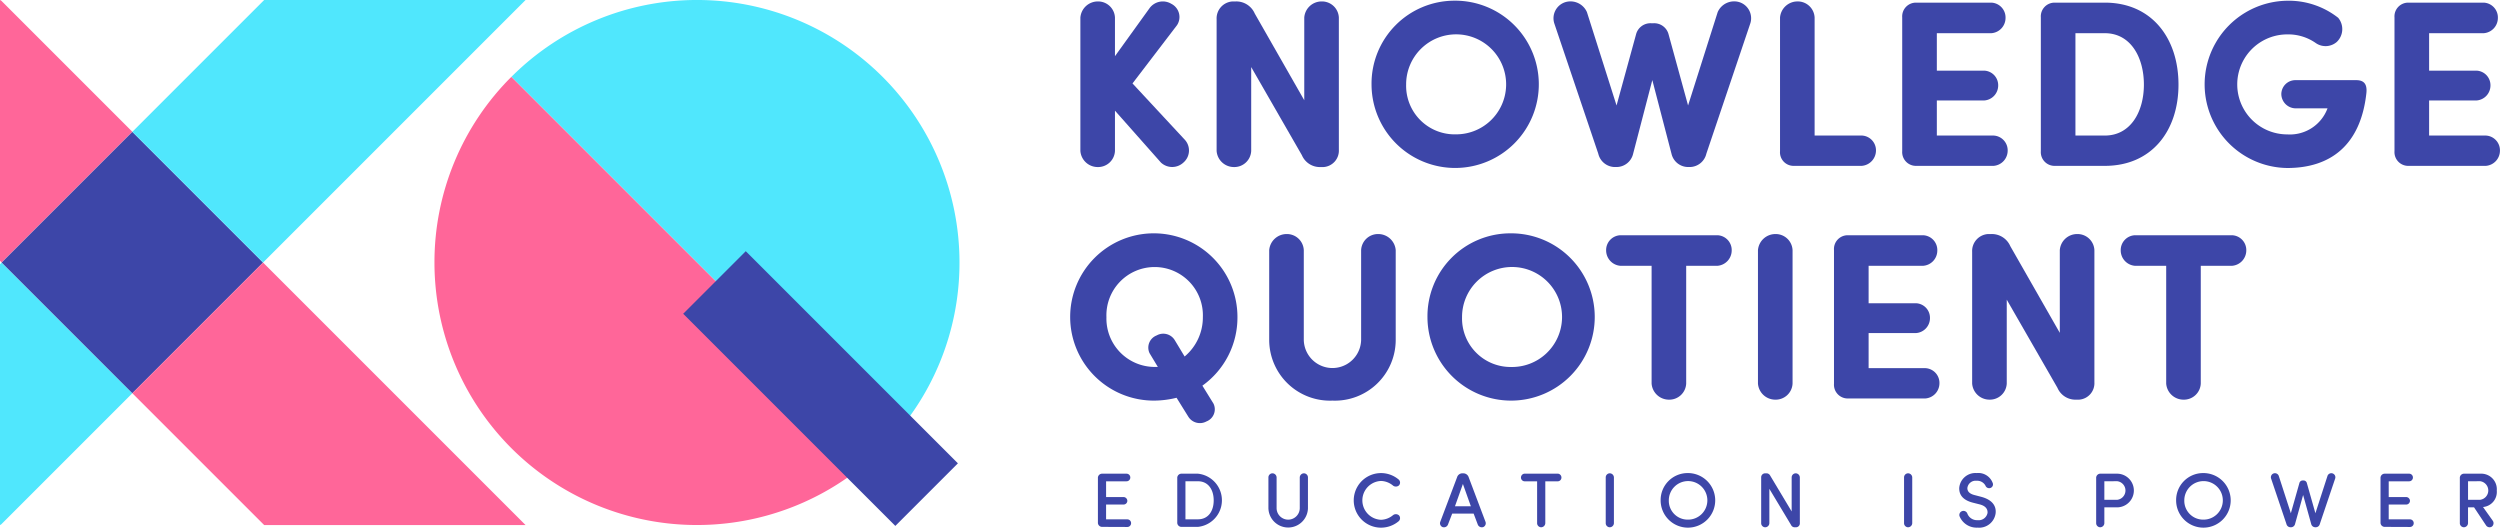 <svg xmlns="http://www.w3.org/2000/svg" width="200" height="42.212" viewBox="0 0 200 42.212"><g transform="translate(-488.301 -300)"><g transform="translate(574.049 300.059)"><g transform="translate(0 0)"><path d="M938.879,311.684a1.272,1.272,0,0,1-.133,1.8,1.317,1.317,0,0,1-1.8,0l-3.677-4.151v3.222a1.35,1.35,0,0,1-1.384,1.289,1.389,1.389,0,0,1-1.383-1.289V301.885a1.4,1.4,0,0,1,1.383-1.289,1.35,1.35,0,0,1,1.384,1.289v3.09l2.786-3.867a1.317,1.317,0,0,1,1.725-.322,1.184,1.184,0,0,1,.455,1.706l-3.563,4.663Z" transform="translate(-929.82 -300.539)" fill="#3d46a8"/><path d="M996.054,312.461a1.318,1.318,0,0,1-1.232,1.384h-.246a1.562,1.562,0,0,1-1.479-.948l-4.056-7.051v6.709a1.35,1.35,0,0,1-1.383,1.289,1.389,1.389,0,0,1-1.384-1.289V302.017a1.358,1.358,0,0,1,1.27-1.421h.246a1.607,1.607,0,0,1,1.535.967l3.961,6.937v-6.615a1.389,1.389,0,0,1,1.384-1.289,1.35,1.35,0,0,1,1.383,1.289Z" transform="translate(-974.693 -300.539)" fill="#3d46a8"/><path d="M1056.324,300.3a6.691,6.691,0,1,1-6.615,6.71A6.634,6.634,0,0,1,1056.324,300.3Zm0,10.69a4,4,0,1,0-3.847-3.98A3.884,3.884,0,0,0,1056.324,310.994Z" transform="translate(-1025.734 -300.304)" fill="#3d46a8"/><path d="M1133.385,303.269l1.554,5.667,2.369-7.468a1.436,1.436,0,0,1,1.724-.8,1.351,1.351,0,0,1,.891,1.687L1136.4,312.8a1.377,1.377,0,0,1-1.289,1.061h-.19a1.37,1.37,0,0,1-1.308-1.061l-1.535-5.895-1.535,5.895a1.369,1.369,0,0,1-1.308,1.061h-.189a1.377,1.377,0,0,1-1.289-1.061l-3.525-10.443a1.352,1.352,0,0,1,.891-1.687,1.437,1.437,0,0,1,1.725.8l2.369,7.468,1.554-5.667a1.19,1.19,0,0,1,1.251-.91h.114A1.19,1.19,0,0,1,1133.385,303.269Z" transform="translate(-1085.641 -300.558)" fill="#3d46a8"/><path d="M1219.7,311.323h3.772a1.183,1.183,0,0,1,1.137,1.213,1.236,1.236,0,0,1-1.137,1.213h-5.439a1.085,1.085,0,0,1-1.1-1.175v-10.69a1.4,1.4,0,0,1,1.384-1.289,1.35,1.35,0,0,1,1.383,1.289Z" transform="translate(-1160.279 -300.539)" fill="#3d46a8"/><path d="M1274.106,301.08a1.188,1.188,0,0,1,1.137,1.232,1.222,1.222,0,0,1-1.137,1.213h-4.359v2.995h3.771a1.166,1.166,0,0,1,1.137,1.194,1.2,1.2,0,0,1-1.137,1.194h-3.771v2.805h4.53a1.183,1.183,0,0,1,1.137,1.213,1.222,1.222,0,0,1-1.137,1.213h-6.2a1.1,1.1,0,0,1-1.1-1.175V302.255a1.1,1.1,0,0,1,1.1-1.175Z" transform="translate(-1200.548 -300.928)" fill="#3d46a8"/><path d="M1324.822,314.139a1.1,1.1,0,0,1-1.1-1.175V302.255a1.1,1.1,0,0,1,1.1-1.175h4.018c3.753,0,5.894,2.843,5.894,6.558,0,3.7-2.142,6.5-5.894,6.5Zm1.668-2.426h2.35c2.085,0,3.127-1.933,3.127-4.075,0-2.161-1.042-4.113-3.127-4.113h-2.35Z" transform="translate(-1246.203 -300.928)" fill="#3d46a8"/><path d="M1397.049,313.685a6.691,6.691,0,0,1,0-13.381,6.4,6.4,0,0,1,4.075,1.365,1.418,1.418,0,0,1-.114,1.933,1.372,1.372,0,0,1-1.668.095,3.831,3.831,0,0,0-2.293-.7,4,4,0,0,0,0,8,3.21,3.21,0,0,0,3.222-2.085h-2.578a1.159,1.159,0,0,1-1.118-1.118,1.125,1.125,0,0,1,1.118-1.137h4.871c.644,0,.891.341.815,1.043C1402.924,311.847,1400.517,313.685,1397.049,313.685Z" transform="translate(-1299.817 -300.304)" fill="#3d46a8"/><path d="M1475.664,301.08a1.188,1.188,0,0,1,1.137,1.232,1.222,1.222,0,0,1-1.137,1.213H1471.3v2.995h3.771a1.166,1.166,0,0,1,1.137,1.194,1.2,1.2,0,0,1-1.137,1.194H1471.3v2.805h4.53a1.183,1.183,0,0,1,1.137,1.213,1.222,1.222,0,0,1-1.137,1.213h-6.2a1.1,1.1,0,0,1-1.1-1.175V302.255a1.1,1.1,0,0,1,1.1-1.175Z" transform="translate(-1362.719 -300.928)" fill="#3d46a8"/><path d="M935.387,408.662a7.6,7.6,0,0,1-1.763.227,6.691,6.691,0,1,1,6.634-6.672,6.7,6.7,0,0,1-2.805,5.477l.891,1.441a1.04,1.04,0,0,1-.569,1.422,1.091,1.091,0,0,1-1.459-.4Zm.645-3.3a4.08,4.08,0,0,0,1.459-3.146,3.86,3.86,0,1,0-7.714,0,3.868,3.868,0,0,0,3.848,3.98h.265l-.663-1.1a1.044,1.044,0,0,1,.569-1.421,1.076,1.076,0,0,1,1.459.4Z" transform="translate(-927.01 -376.9)" fill="#3d46a8"/><path d="M1012.887,409.122a4.864,4.864,0,0,1-5.079-4.852v-7.183a1.4,1.4,0,0,1,1.384-1.289,1.35,1.35,0,0,1,1.383,1.289v7.183a2.294,2.294,0,0,0,4.587,0v-7.183a1.35,1.35,0,0,1,1.384-1.289,1.4,1.4,0,0,1,1.383,1.289v7.183a4.864,4.864,0,0,1-5.079,4.852Z" transform="translate(-992.02 -377.133)" fill="#3d46a8"/><path d="M1079.216,395.508a6.691,6.691,0,1,1-6.615,6.709A6.633,6.633,0,0,1,1079.216,395.508Zm0,10.69a4,4,0,1,0-3.848-3.98A3.884,3.884,0,0,0,1079.216,406.2Z" transform="translate(-1044.152 -376.9)" fill="#3d46a8"/><path d="M1152.143,398.729v9.42a1.35,1.35,0,0,1-1.383,1.289,1.389,1.389,0,0,1-1.384-1.289v-9.42h-2.5a1.236,1.236,0,0,1-1.137-1.213,1.188,1.188,0,0,1,1.137-1.232h7.771a1.188,1.188,0,0,1,1.137,1.232,1.236,1.236,0,0,1-1.137,1.213Z" transform="translate(-1102.996 -377.524)" fill="#3d46a8"/><path d="M1210.678,407.758a1.35,1.35,0,0,1-1.384,1.289,1.389,1.389,0,0,1-1.384-1.289V397.087a1.4,1.4,0,0,1,1.384-1.289,1.35,1.35,0,0,1,1.384,1.289Z" transform="translate(-1153.021 -377.133)" fill="#3d46a8"/><path d="M1246.172,396.284a1.188,1.188,0,0,1,1.137,1.232,1.222,1.222,0,0,1-1.137,1.213h-4.359v2.995h3.772a1.166,1.166,0,0,1,1.137,1.194,1.2,1.2,0,0,1-1.137,1.194h-3.772v2.805h4.53a1.183,1.183,0,0,1,1.137,1.213,1.222,1.222,0,0,1-1.137,1.213h-6.2a1.1,1.1,0,0,1-1.1-1.175V397.459a1.1,1.1,0,0,1,1.1-1.175Z" transform="translate(-1178.072 -377.524)" fill="#3d46a8"/><path d="M1305.374,407.663a1.318,1.318,0,0,1-1.232,1.384h-.246a1.561,1.561,0,0,1-1.478-.948l-4.056-7.051v6.709a1.35,1.35,0,0,1-1.384,1.289,1.389,1.389,0,0,1-1.384-1.289V397.22a1.358,1.358,0,0,1,1.27-1.422h.246a1.607,1.607,0,0,1,1.535.967l3.961,6.937v-6.615a1.389,1.389,0,0,1,1.384-1.289,1.35,1.35,0,0,1,1.384,1.289Z" transform="translate(-1223.57 -377.133)" fill="#3d46a8"/><path d="M1362.817,398.729v9.42a1.35,1.35,0,0,1-1.384,1.289,1.389,1.389,0,0,1-1.383-1.289v-9.42h-2.5a1.236,1.236,0,0,1-1.137-1.213,1.188,1.188,0,0,1,1.137-1.232h7.771a1.188,1.188,0,0,1,1.137,1.232,1.236,1.236,0,0,1-1.137,1.213Z" transform="translate(-1272.503 -377.524)" fill="#3d46a8"/></g><g transform="translate(2.085 37.787)"><path d="M938.028,498.164a.334.334,0,0,1-.346-.358v-3.539a.334.334,0,0,1,.346-.358h1.945a.3.3,0,0,1,.3.309.3.3,0,0,1-.3.3h-1.637v1.26h1.4a.309.309,0,0,1,.3.309.3.3,0,0,1-.3.29h-1.4v1.186h1.7a.3.3,0,0,1,.3.309.3.3,0,0,1-.3.3Z" transform="translate(-937.682 -493.86)" fill="#3d46a8"/><path d="M970.513,498.164a.334.334,0,0,1-.346-.358v-3.539a.334.334,0,0,1,.346-.358h1.309a2.139,2.139,0,0,1,0,4.255Zm.309-.605h1c.834,0,1.26-.667,1.26-1.513s-.426-1.531-1.26-1.531h-1Z" transform="translate(-963.819 -493.86)" fill="#3d46a8"/><path d="M1007.486,496.561v-2.476a.329.329,0,0,1,.315-.334.337.337,0,0,1,.34.334v2.476a.927.927,0,0,0,1.853,0v-2.476a.337.337,0,0,1,.34-.334.329.329,0,0,1,.315.334v2.476a1.582,1.582,0,0,1-3.162,0Z" transform="translate(-993.846 -493.732)" fill="#3d46a8"/><path d="M1044.743,493.656a2.2,2.2,0,0,1,1.4.507.327.327,0,0,1,.031.482.373.373,0,0,1-.463.019,1.572,1.572,0,0,0-.963-.377,1.554,1.554,0,0,0,0,3.106,1.572,1.572,0,0,0,.963-.377.372.372,0,0,1,.463.019.327.327,0,0,1-.031.482,2.2,2.2,0,0,1-1.4.506,2.183,2.183,0,0,1,0-4.366Z" transform="translate(-1022.094 -493.656)" fill="#3d46a8"/><path d="M1080.439,496.975h-1.717l-.34.883a.345.345,0,0,1-.438.191.33.33,0,0,1-.173-.426l1.34-3.551a.447.447,0,0,1,.451-.321h.037a.455.455,0,0,1,.445.321l1.34,3.551a.33.33,0,0,1-.173.426.346.346,0,0,1-.439-.191Zm-1.495-.587h1.272l-.636-1.785Z" transform="translate(-1050.38 -493.732)" fill="#3d46a8"/><path d="M1111.192,494.52a.3.3,0,0,1-.309-.3.311.311,0,0,1,.309-.315h2.619a.311.311,0,0,1,.309.315.3.3,0,0,1-.309.3h-.982v3.341a.337.337,0,0,1-.34.334.328.328,0,0,1-.315-.334V494.52Z" transform="translate(-1077.038 -493.86)" fill="#3d46a8"/><path d="M1146.235,497.734a.337.337,0,0,1-.34.334.329.329,0,0,1-.315-.334v-3.65a.329.329,0,0,1,.315-.334.337.337,0,0,1,.34.334Z" transform="translate(-1104.955 -493.732)" fill="#3d46a8"/><path d="M1170.2,493.656a2.183,2.183,0,1,1-2.149,2.186A2.158,2.158,0,0,1,1170.2,493.656Zm0,3.724a1.542,1.542,0,1,0-1.495-1.538A1.507,1.507,0,0,0,1170.2,497.38Z" transform="translate(-1123.033 -493.656)" fill="#3d46a8"/><path d="M1212.318,497.759a.31.31,0,0,1-.309.309h-.086a.313.313,0,0,1-.309-.185l-1.735-2.89v2.742a.338.338,0,0,1-.34.334.328.328,0,0,1-.315-.334v-3.668a.316.316,0,0,1,.315-.315h.086a.33.33,0,0,1,.321.185l1.717,2.865v-2.717a.329.329,0,0,1,.315-.334.337.337,0,0,1,.339.334Z" transform="translate(-1156.163 -493.732)" fill="#3d46a8"/><path d="M1268.371,497.734a.338.338,0,0,1-.34.334.328.328,0,0,1-.315-.334v-3.65a.328.328,0,0,1,.315-.334.338.338,0,0,1,.34.334Z" transform="translate(-1203.225 -493.732)" fill="#3d46a8"/><path d="M1290.538,496.7a.333.333,0,0,1,.426.21.823.823,0,0,0,.809.513.719.719,0,0,0,.8-.581c.025-.4-.278-.6-.673-.692l-.537-.136c-.914-.247-1.056-.766-1.056-1.142a1.3,1.3,0,0,1,1.4-1.217,1.225,1.225,0,0,1,1.278.79.3.3,0,0,1-.173.4.316.316,0,0,1-.408-.191.754.754,0,0,0-.71-.383.664.664,0,0,0-.735.587c0,.167.062.426.568.556l.543.142c.858.229,1.217.71,1.149,1.322a1.33,1.33,0,0,1-1.451,1.142,1.471,1.471,0,0,1-1.433-.908A.324.324,0,0,1,1290.538,496.7Z" transform="translate(-1221.403 -493.656)" fill="#3d46a8"/><path d="M1347.024,497.861a.337.337,0,0,1-.34.334.329.329,0,0,1-.315-.334v-3.594a.334.334,0,0,1,.346-.358h1.359a1.347,1.347,0,0,1,0,2.693h-1.05Zm0-3.347V496h1.013a.749.749,0,0,0,.025-1.488Z" transform="translate(-1266.509 -493.86)" fill="#3d46a8"/><path d="M1381.255,493.656a2.183,2.183,0,1,1-2.149,2.186A2.158,2.158,0,0,1,1381.255,493.656Zm0,3.724a1.541,1.541,0,1,0-1.495-1.538A1.507,1.507,0,0,0,1381.255,497.38Z" transform="translate(-1292.849 -493.656)" fill="#3d46a8"/><path d="M1420.5,494.331a.271.271,0,0,1,.284.2l.686,2.421.957-2.958a.325.325,0,1,1,.617.2l-1.223,3.625a.333.333,0,0,1-.315.253h-.056a.334.334,0,0,1-.315-.253l-.648-2.328-.648,2.328a.334.334,0,0,1-.315.253h-.055a.333.333,0,0,1-.315-.253l-1.223-3.625a.325.325,0,1,1,.617-.2l.957,2.958.685-2.421a.271.271,0,0,1,.284-.2Z" transform="translate(-1324.07 -493.738)" fill="#3d46a8"/><path d="M1463.131,498.164a.334.334,0,0,1-.346-.358v-3.539a.334.334,0,0,1,.346-.358h1.945a.3.3,0,0,1,.3.309.3.3,0,0,1-.3.3h-1.636v1.26h1.4a.309.309,0,0,1,.3.309.3.3,0,0,1-.3.29h-1.4v1.186h1.7a.3.3,0,0,1,.3.309.3.3,0,0,1-.3.3Z" transform="translate(-1360.176 -493.86)" fill="#3d46a8"/><path d="M1497.9,497.67a.344.344,0,0,1-.074.475.34.34,0,0,1-.451-.086l-.97-1.458h-.482v1.26a.337.337,0,0,1-.34.334.329.329,0,0,1-.315-.334v-3.594a.334.334,0,0,1,.346-.358h1.309a1.246,1.246,0,0,1,1.3,1.352,1.211,1.211,0,0,1-1.1,1.315Zm-1.976-3.156V496h.951a.75.75,0,0,0,.025-1.488Z" transform="translate(-1386.314 -493.86)" fill="#3d46a8"/></g></g><path d="M733.489,321a21,21,0,0,0-35.847-14.852l29.7,29.7A20.934,20.934,0,0,0,733.489,321Z" transform="translate(-168.429)" fill="#50e7fd"/><path d="M666.15,346.316A21,21,0,0,0,702,361.164l-29.7-29.7A20.938,20.938,0,0,0,666.15,346.316Z" transform="translate(-143.092 -25.314)" fill="#f69"/><rect width="7.081" height="24.001" transform="translate(542.955 325.102) rotate(-45)" fill="#3d46a8"/><path d="M488.434,321l10.455-10.455L488.345,300l-.044.044v20.823Z" transform="translate(0 0)" fill="#f69"/><path d="M488.3,407.6v20.823l.044.044,10.545-10.545L488.434,407.47Z" transform="translate(0 -86.465)" fill="#50e7fd"/><rect width="14.786" height="14.786" transform="translate(488.434 321.003) rotate(-45)" fill="#3d46a8"/><path d="M573.945,428.47l-21-21-10.455,10.455,10.545,10.545Z" transform="translate(-43.6 -86.465)" fill="#f69"/><path d="M553.034,300l-10.545,10.545L552.945,321l21-21Z" transform="translate(-43.6)" fill="#50e7fd"/></g></svg>